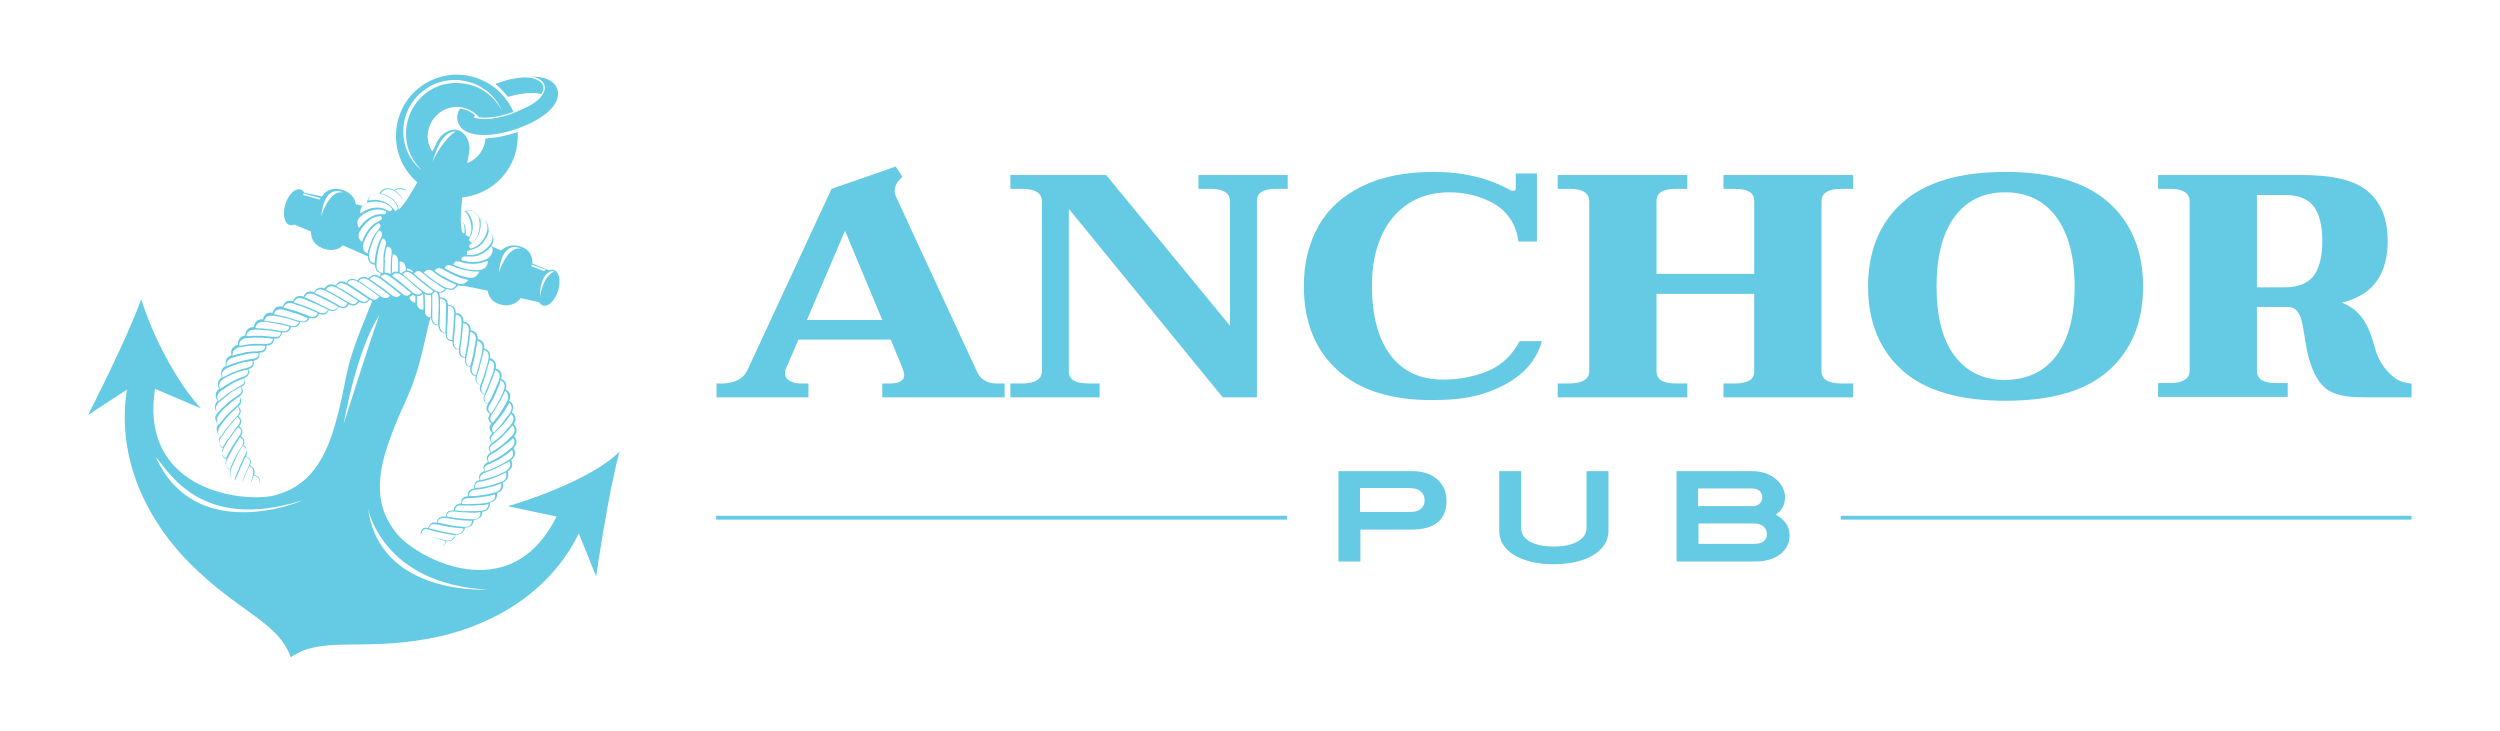 <?xml version="1.0" encoding="utf-8"?>
<!-- Generator: Adobe Illustrator 26.5.0, SVG Export Plug-In . SVG Version: 6.00 Build 0)  -->
<svg version="1.1" id="Layer_1" xmlns="http://www.w3.org/2000/svg" xmlns:xlink="http://www.w3.org/1999/xlink" x="0px" y="0px"
	 viewBox="0 0 650 190" style="enable-background:new 0 0 650 190;" xml:space="preserve">
<style type="text/css">
	.st0{fill:#65CAE3;}
</style>
<g>
	<path class="st0" d="M138.5,27c-0.8,0.5-1.6,0.9-2.5,1.3c-1,0.5-2.1,0.9-3.3,1.4c-4.7,1.6-8.2,1.4-9.3,0.9l-0.2-0.1l0.1-0.2
		c0.1-0.1,0.1-0.2,0.2-0.3c-0.7-0.7-1.6-1.2-2.6-1.5c-0.4-0.1-0.8-0.2-1.3-0.3c-0.9,1.6-0.8,2.8-0.5,3.6c0.9,2.7,4.1,3.3,6.7,3.3
		c2.4,0,5.4-0.5,8.2-1.5c3.1-1,6-2.5,8-4.1c3.4-2.8,3.3-5.1,2.9-6.3c-0.8-2.4-3.5-3.3-6.8-3.3c0.8,0.1,1.5,0.3,2.2,0.7
		C143.3,22.6,140.7,25.7,138.5,27z M132.1,25.2c4.6-1.4,7.6-1.1,8.6-0.7c0.8-1.2,1-2.5-0.6-3.5c-2.2-1.3-5-0.9-7.4-0.4
		c-0.9,0.2-1.8,0.5-2.7,0.8c-0.4,0.1-0.8,0.3-1.2,0.4C130,22.8,131.1,24,132.1,25.2z M132,131.6l12.7,2.7
		c-5.2,10.5-12.7,13.9-20,13.9c-9.5,0-18.5-5.8-21.4-9.3c-3.6-4.4-6.8-10.8-2.4-23.4c4.5-13,6.1-11.4,9.8-27.9
		c0.4-1.9,0.8-3.5,1.2-5c0.1,0,0.1,0,0.2,0c0,0.7,0.2,1.1,0.5,1.5c0.3,0.3,0.8,0.5,1.4,0.5c0,0.2,0,0.5,0.1,0.7
		c0.1,0.3,0.2,0.6,0.4,0.8c0.3,0.3,0.7,0.5,1.4,0.6c0,0.7,0.1,1.1,0.4,1.5c0.3,0.4,0.8,0.5,1.4,0.6c0,0.2,0,0.4,0,0.5l0,0l0,0
		c0,0,0,0.1,0,0.1c0,0.3,0.1,0.6,0.3,0.9c0.3,0.4,0.7,0.6,1.3,0.6c0,0.6,0,1.1,0.3,1.5c0.3,0.4,0.7,0.6,1.3,0.7c0,0.2,0,0.5,0,0.7
		c0,0.3,0.1,0.6,0.2,0.9c0.2,0.4,0.6,0.6,1.2,0.8c-0.1,0.6-0.1,1.1,0.2,1.5c0.2,0.4,0.6,0.7,1.2,0.8c-0.1,0.2-0.1,0.4-0.1,0.6
		c0,0.3,0,0.6,0.2,0.9c0.2,0.4,0.6,0.7,1.1,0.9c-0.2,0.6-0.2,1.1,0,1.5c0.2,0.4,0.5,0.7,1.1,0.9c-0.1,0.2-0.1,0.4-0.2,0.6
		c-0.1,0.3-0.1,0.6,0,0.9c0.1,0.4,0.4,0.7,1,1c-0.3,0.6-0.4,1-0.3,1.4c0.1,0.4,0.4,0.8,0.9,1.1c-0.1,0.2-0.2,0.4-0.3,0.6
		c-0.1,0.3-0.2,0.6-0.1,0.8c0.1,0.4,0.3,0.8,0.8,1.1c-0.4,0.5-0.6,0.9-0.5,1.3c0,0.4,0.3,0.8,0.7,1.2c-0.2,0.2-0.3,0.3-0.4,0.5
		c-0.2,0.3-0.3,0.5-0.3,0.8c0,0.4,0.2,0.8,0.6,1.3c-0.5,0.4-0.8,0.8-0.8,1.2c0,0.1,0,0.2,0,0.3c0,0.1,0,0.2,0.1,0.3
		c0.1,0.2,0.2,0.4,0.3,0.7c-0.6,0.4-0.8,0.8-0.9,1.1c-0.1,0.4,0,0.8,0.3,1.3c-0.3,0.1-0.5,0.3-0.7,0.5c-0.2,0.2-0.3,0.3-0.4,0.5
		c-0.2,0.4-0.1,0.8,0.1,1.4c-0.2,0.1-0.4,0.2-0.6,0.3c-0.3,0.2-0.5,0.4-0.6,0.6c-0.2,0.4-0.2,0.8,0,1.4c-0.6,0.2-1,0.4-1.2,0.8
		c-0.2,0.4-0.3,0.8-0.2,1.4c-0.2,0-0.3,0.1-0.5,0.1c0,0-0.4,0.1-0.8,0.5c-0.3,0.3-0.4,0.8-0.3,1.4c-0.6,0.1-1.1,0.2-1.4,0.5
		c-0.3,0.3-0.4,0.8-0.4,1.4c-0.2,0-0.4,0-0.6,0.1c-0.3,0.1-0.6,0.2-0.8,0.4c-0.3,0.3-0.5,0.7-0.5,1.3c-0.6,0-1.1,0.1-1.5,0.3
		c-0.3,0.3-0.5,0.7-0.6,1.3c-0.2,0-0.5,0-0.7,0c-0.3,0-0.6,0.1-0.9,0.3c-0.4,0.2-0.6,0.7-0.7,1.3c-0.7-0.1-1.1-0.1-1.5,0.2
		c-0.4,0.2-0.6,0.7-0.8,1.2c-1.8-0.5-1.8,1-2,1.4c0.9,0.3,5.7,1.8,6.3,1.9l0.3,0.1c-0.2,0.6-0.4,1-0.9,1.2c-0.1,0-0.2,0.1-0.2,0.1
		c0.1,0,1-0.2,1.3-1.3c0.7,0.1,1.2,0,1.6-0.3c0.4-0.3,0.7-0.8,0.8-1.4l0,0c0,0,0,0,0,0c0.7,0.1,1.2-0.1,1.6-0.4
		c0.4-0.3,0.7-0.8,0.8-1.4c0.7,0,1.2-0.2,1.6-0.5c0.4-0.3,0.6-0.8,0.7-1.5c0.7-0.1,1.2-0.3,1.6-0.6c0.4-0.4,0.6-0.9,0.6-1.5
		c0.7-0.1,1.2-0.4,1.5-0.8c0.2-0.2,0.3-0.4,0.4-0.7c0.1-0.3,0.1-0.6,0.1-0.9c0.7-0.2,1.2-0.5,1.5-0.9c0.3-0.4,0.4-1,0.3-1.6
		c0.7-0.2,1.2-0.6,1.4-1c0.2-0.5,0.3-1,0.1-1.7l0,0c0.7-0.3,1-0.7,1.3-1.2c0.2-0.5,0.2-1.1,0-1.7c0.6-0.4,1-0.8,1.1-1.3
		c0.1-0.3,0.1-0.5,0.1-0.8c0-0.3-0.2-0.6-0.3-0.9c0.5-0.4,0.9-0.9,1-1.5c0.1-0.5-0.1-1.1-0.4-1.6c0.5-0.5,0.8-1,0.8-1.5
		c0-0.5-0.2-1.1-0.6-1.6l-0.1,0c0,0,0.1,0,0.1,0c0.5-0.6,0.6-1.1,0.6-1.6c0-0.5-0.3-1-0.7-1.5c0.4-0.6,0.5-1.1,0.4-1.7
		c-0.1-0.5-0.3-1-0.9-1.4c0.3-0.6,0.4-1.2,0.3-1.7c-0.1-0.3-0.2-0.5-0.3-0.7c-0.2-0.2-0.4-0.4-0.7-0.6c0.3-0.6,0.3-1.2,0.2-1.7
		c-0.1-0.5-0.5-0.9-1.1-1.2c0.2-0.7,0.2-1.2,0-1.7c-0.2-0.5-0.6-0.8-1.2-1.1c0.2-0.7,0.2-1.2-0.1-1.7c-0.2-0.5-0.7-0.8-1.3-1
		c0.1-0.7,0.1-1.2-0.2-1.7c-0.1-0.2-0.3-0.4-0.5-0.6c-0.2-0.2-0.5-0.3-0.8-0.4c0.1-0.7,0-1.2-0.2-1.6c-0.3-0.4-0.7-0.7-1.3-0.9
		c0.1-0.7-0.1-1.2-0.3-1.6c-0.3-0.4-0.7-0.7-1.4-0.8c0-0.7-0.1-1.2-0.4-1.6c-0.3-0.4-0.8-0.6-1.4-0.7l-0.1,0.1l0,0
		c0,0,0.1-0.1,0.1-0.1c0-0.3,0-0.6-0.1-0.9c-0.1-0.3-0.2-0.5-0.4-0.7c-0.3-0.4-0.8-0.6-1.4-0.7c0-0.7-0.2-1.2-0.5-1.6
		c-0.3-0.4-0.8-0.6-1.5-0.6c0-0.7-0.2-1.2-0.5-1.5c-0.3-0.4-0.8-0.6-1.5-0.6c-0.1-0.7-0.2-1.2-0.6-1.5c-0.3-0.3-0.8-0.5-1.5-0.5
		c0-0.4-0.1-0.7-0.2-0.9c0-0.1,0.1-0.2,0.1-0.3c0.2,0,0.3,0,0.5,0c0.5-0.1,1-0.5,1.3-1c0.7,0.3,1.2,0.3,1.7,0.2
		c0.5-0.2,0.9-0.6,1.3-1.1c0.5,0.1,1,0.2,1.4,0.1c1.7,0.3,3.9,0.8,6.3,1.3c0.2,1.5,1.2,2.9,2.8,3.4l0.6,0.2c0.5,0.1,0.9,0.2,1.4,0.2
		c1.5,0,2.9-0.7,3.8-1.9c1.8,0.4,3.5,0.8,4.8,1.1c0.2,0.4,0.6,0.7,0.9,0.8c0.1,0,0.3,0.1,0.5,0.1c1.3,0,2.8-1.6,3.5-3.9
		c0.8-2.5,0.3-5-1.1-5.4c-0.1,0-0.3-0.1-0.4-0.1c-0.3,0-0.5,0.1-0.8,0.2c-1.2-0.5-2.7-1.1-4.4-1.8c0.2-1.9-0.9-3.7-2.8-4.3l-0.6-0.2
		c-0.5-0.1-0.9-0.2-1.4-0.2c-1.2,0-2.4,0.5-3.3,1.3c-0.8-0.3-1.6-0.7-2.3-1c0-0.1-0.1-0.2-0.2-0.2c0.2-0.4,0.4-0.7,0.4-1.1
		c0-0.2,0.1-0.4,0.1-0.5c0-0.2,0-0.4-0.1-0.5c-0.1-0.4-0.2-0.7-0.4-1c-0.2-0.3-0.5-0.5-0.8-0.8c0.1-0.8-0.1-1.6-0.5-2.2
		c-0.2-0.3-0.5-0.5-0.8-0.7c-0.3-0.2-0.7-0.3-1.1-0.3c-0.1-0.4-0.3-0.8-0.6-1.1c-0.1-0.1-0.3-0.3-0.4-0.4c-0.2-0.1-0.3-0.2-0.5-0.3
		c-0.3-0.2-0.7-0.3-1.1-0.3c-0.4,0-0.8,0.1-1.2,0.2c0,0,1.3,1,1.7,3.6c0.2,1.1,0,2.2-0.4,3c0,0,0,0,0,0.1c-0.4-0.2-0.8-0.3-1.1-0.5
		c0.4-0.7,0-2.8-0.7-3.4c0,0,0.6,0.8,0.5,2.8c-0.2,0.1-0.3,0.1-0.4,0.2c-0.8-1.1-0.7-5-0.2-9.4c6.2-0.6,11.7-4.8,13.7-11.1
		c0.6-2,0.8-4,0.7-5.9c-0.2,0.1-0.3,0.1-0.5,0.2c-2.7,0.9-5.5,1.4-7.9,1.5c0,0.6-0.1,1.1-0.3,1.7c-0.7,2.2-2.3,3.9-4.4,4.7
		c0.2-1,0.3-2,0.5-2.9c0.4-2.2-0.7-4.9-2.8-5.6c-0.3-0.1-0.7-0.2-1-0.2c-1.8,0-3.7,1.4-4.5,3.1c-0.4,0.8-0.8,1.7-1.3,2.6
		c-1.2-1.8-1.6-4.1-0.8-6.3c1-3.2,4-5.3,7.2-5.3c0.8,0,1.5,0.1,2.3,0.4c1.4,0.4,2.6,1.3,3.5,2.3c0.4,0,0.8,0.1,1.3,0.1
		c1.4,0,3.7-0.2,6.7-1.2c0.3-0.1,0.6-0.2,0.9-0.3c-1.8-4.1-5.2-7.4-9.8-8.9c-1.6-0.5-3.2-0.8-4.8-0.8c-6.8,0-13.1,4.3-15.2,11.1
		c-2,6.3,0.1,12.9,4.8,16.9c-1.7,3.1-3.5,5.9-4.8,7.1c-0.1-0.8-0.5-1.7-1.3-2.5c-0.8-0.8-2-1.4-3.3-1.7c-0.1,0,0,0-0.1,0
		c0.5-0.9,1.4-1.2,2.3-1.1c1.9,0.2,3.6,2.9,3.6,2.9c-0.1-0.2-0.2-0.5-0.4-0.7c-0.2-0.3-0.4-0.6-0.7-0.9c-0.3-0.3-0.6-0.6-0.9-0.8
		c-0.1-0.1-0.2-0.2-0.3-0.2c1.6-0.9,3.4,0.3,3.4,0.3c-0.4-0.4-0.8-0.7-1.3-0.8c-0.8-0.2-1.6-0.1-2.2,0.4c-0.4-0.2-0.8-0.4-1.1-0.4
		c-0.4,0-0.8-0.1-1.1,0c-0.4,0.1-0.7,0.2-1,0.5c-0.3,0.2-0.5,0.5-0.7,0.8c-0.8-0.1-1.5,0.2-1.6,0.2c-0.2,0.1-0.4,0.2-0.6,0.4
		c-0.6,0.4-0.9,1.1-1,1.9c-0.4,0.1-0.7,0.3-1,0.6c0,0-0.1,0.1-0.1,0.1c-0.6-0.1-1.2-0.3-1.8-0.4c-0.2-1.7-1.5-3.1-3.4-3.7
		c-0.6-0.2-1.2-0.3-1.8-0.3c-1.5,0-2.8,0.7-3.6,2c-1.8-0.4-3.4-0.8-4.6-1c-0.2-0.4-0.6-0.7-0.9-0.8c-0.1,0-0.3-0.1-0.5-0.1
		c-1.3,0-2.8,1.6-3.5,3.9c-0.8,2.5-0.3,5,1.1,5.4c0.1,0,0.3,0.1,0.4,0.1c0.3,0,0.5-0.1,0.8-0.2c1.2,0.5,2.7,1.1,4.4,1.8
		c-0.2,2.1,1.2,3.8,3.4,4.5c0.6,0.2,1.2,0.3,1.8,0.3c1.2,0,2.3-0.4,3-1.2c2.7,1.1,5.1,2.2,6.6,2.9C95.6,67,95.7,67.6,96,68
		c0.3,0.5,0.8,0.7,1.5,0.9c0,0.3,0,0.5,0.1,0.7c0.1,0.4,0.2,0.7,0.5,0.9c0.2,0.3,0.5,0.4,0.9,0.5c0,0.2-0.1,0.5-0.1,0.7
		c-0.1,0.1-0.1,0.1-0.2,0.2c-0.2-0.1-0.4-0.2-0.6-0.3c-0.3-0.1-0.7-0.2-1-0.1c-0.5,0.1-0.9,0.4-1.3,0.9c-0.6-0.4-1.1-0.5-1.6-0.4
		c-0.5,0.1-0.9,0.4-1.3,0.9c-0.2-0.1-0.4-0.2-0.6-0.3c-0.3-0.1-0.7-0.1-1-0.1c-0.5,0.1-0.9,0.4-1.2,1c-0.6-0.3-1.1-0.4-1.6-0.3
		c-0.5,0.1-0.9,0.4-1.2,1c-0.2-0.1-0.5-0.2-0.7-0.2c-0.4-0.1-0.7-0.1-1,0c-0.5,0.1-0.9,0.5-1.2,1c-0.6-0.3-1.2-0.3-1.6-0.1
		c-0.5,0.2-0.9,0.5-1.1,1.1c-0.2-0.1-0.5-0.1-0.7-0.2c-0.4-0.1-0.7,0-1,0.1c-0.5,0.2-0.8,0.6-1.1,1.2c-0.7-0.2-1.2-0.2-1.7,0
		c-0.5,0.2-0.8,0.6-1,1.2c-0.2,0-0.4-0.1-0.6-0.1l0,0l0,0c0,0-0.1,0-0.1,0c-0.4,0-0.7,0-1,0.2c-0.4,0.2-0.8,0.7-1,1.3
		c-0.7-0.1-1.2,0-1.7,0.2c-0.4,0.3-0.7,0.8-0.9,1.4c-0.3,0-0.5,0-0.7,0c-0.4,0-0.7,0.1-1,0.3c-0.4,0.3-0.7,0.8-0.8,1.4
		c-0.7,0-1.3,0.1-1.7,0.5c-0.4,0.4-0.6,0.9-0.7,1.5c-0.2,0-0.4,0.1-0.6,0.1l0,0l0,0c0,0-0.1,0-0.1,0c-0.4,0.1-0.7,0.3-0.9,0.5
		c-0.4,0.4-0.6,0.9-0.6,1.6c-0.7,0.1-1.2,0.4-1.5,0.8c-0.3,0.4-0.5,1-0.4,1.6c-0.3,0.1-0.5,0.2-0.7,0.3c-0.3,0.2-0.6,0.4-0.8,0.7
		c-0.3,0.4-0.4,1-0.2,1.7c-0.6,0.3-1.1,0.7-1.3,1.1c-0.1,0.1-0.1,0.2-0.2,0.4c0,0.1,0,0.3,0,0.4c0,0.3,0,0.6,0.1,0.9
		c-0.8,0.4-1.1,0.9-1.2,1.3c-0.2,0.5-0.1,1.1,0.1,1.7c-0.3,0.2-0.5,0.4-0.7,0.7c-0.2,0.2-0.3,0.5-0.3,0.7c-0.1,0.5,0,1.1,0.3,1.6
		c-0.2,0.2-0.3,0.4-0.5,0.5l0.1,0l-0.1,0c-0.2,0.3-0.4,0.6-0.4,1c-0.1,0.5,0.1,1.1,0.5,1.6c-0.5,0.5-0.7,1-0.7,1.6
		c0,0.5,0.2,1.1,0.7,1.5c-0.2,0.2-0.3,0.4-0.4,0.6c-0.2,0.3-0.3,0.7-0.2,1c0.1,0.5,0.3,1,0.8,1.4c-0.4,0.6-0.6,1.1-0.4,1.7
		c0.1,0.5,0.4,1,0.9,1.4c-0.1,0.2-0.2,0.5-0.3,0.7c-0.1,0.4-0.1,0.7,0,1c0.1,0.5,0.4,0.9,1,1.3c-0.3,0.6-0.3,1.2-0.2,1.7
		c0.1,0.5,0.5,0.9,1.1,1.2c-0.1,0.2-0.1,0.5-0.2,0.7l0.1,0l-0.1,0c-0.1,0.4,0,0.7,0.1,1c0.2,0.5,0.5,0.9,1.1,1.1
		c-0.2,0.7-0.2,1.2,0,1.7c0.1,0.2,0.2,0.4,0.4,0.6c-0.3-0.3-0.6-1.2-0.2-2.4c0-0.1,0.1-0.2,0.1-0.3c0.4-0.9,0.8-1.8,1.2-2.7
		c0.2-0.5,0.5-1.1,0.8-1.6c0.3-0.5,0.6-1,0.9-1.5l0.1-0.2c0.5,0.3,0.8,0.6,0.9,1c0.1,0.4,0,0.9-0.3,1.4l0,0l0.1,0l-0.1,0
		c-0.5,1-1,2-1.4,3c-0.4,1-0.9,2.1-1.3,3.2L61,125c0.1,0,1.1-2.3,1.5-3.3c0.4-1,0.9-2.1,1.4-3c0.5,0.2,0.8,0.6,1,0.9
		c0.1,0.4,0.1,0.9-0.2,1.5c-0.3,0.6-0.5,1.2-0.8,1.8c-0.3,0.6-0.8,2.2-0.9,2.4c0.1,0,0.8-1.7,1-2.3c0.2-0.6,0.5-1.1,0.7-1.6l0.1-0.2
		c0.5,0.2,0.9,0.5,1,0.9c0.1,0.4,0,1-0.1,1.6c-0.2,0.8-0.4,1.4-0.5,1.8c0.1,0,0.6-1.3,0.8-1.9c0.6,0.2,1.1,0.5,1.3,0.9
		c0.1,0.2,0.1,0.5,0.2,1c0.1-0.4,0-1-0.1-1.2c-0.3-0.5-1.3-0.9-1.3-0.9s0.2-0.8,0-1.4c-0.2-0.4-0.6-0.7-1.1-0.9
		c0.2-0.6,0.3-1.1,0.1-1.5c-0.2-0.4-0.5-0.7-1.1-1c0.2-0.6,0.3-1.1,0.2-1.5c-0.1-0.4-0.5-0.8-1-1.1c0.3-0.6,0.4-1,0.3-1.5
		c-0.1-0.4-0.4-0.8-0.9-1.1c0.4-0.6,0.5-1,0.4-1.4c-0.1-0.4-0.4-0.8-0.8-1.2c0.4-0.5,0.6-1,0.5-1.4c0-0.2-0.1-0.4-0.2-0.6
		c-0.1-0.2-0.3-0.4-0.5-0.6c0.4-0.5,0.6-0.9,0.6-1.3c0-0.4-0.2-0.8-0.6-1.3c0.5-0.4,0.7-0.8,0.7-1.2c0.1-0.4-0.1-0.8-0.5-1.3l-0.1,0
		l0,0c0,0,0.1,0,0.1,0c0.5-0.4,0.8-0.7,0.9-1.1c0.1-0.4,0-0.9-0.4-1.4c0.6-0.3,0.9-0.6,1-1c0.1-0.2,0.1-0.4,0-0.6
		c0-0.2-0.1-0.5-0.2-0.7c0.6-0.3,0.9-0.5,1.1-0.9c0.2-0.4,0.2-0.8,0-1.4c0.6-0.2,1-0.5,1.2-0.8c0.2-0.3,0.3-0.8,0.1-1.4
		c0.6-0.1,1-0.3,1.3-0.7c0.3-0.3,0.3-0.8,0.3-1.4c0.6,0,1.1-0.2,1.4-0.5c0.3-0.3,0.4-0.8,0.4-1.4c0.6,0,1.1-0.1,1.4-0.4
		c0.2-0.1,0.3-0.3,0.4-0.6c0.1-0.2,0.2-0.5,0.2-0.8c0.6,0.1,1.1,0,1.4-0.3c0.3-0.3,0.6-0.7,0.7-1.3c0.6,0.1,1.1,0,1.5-0.2
		c0.4-0.3,0.6-0.6,0.8-1.2c0.6,0.1,1.1,0.1,1.5-0.1c0.4-0.2,0.7-0.6,0.9-1.2c0.6,0.2,1.1,0.2,1.5,0c0.2-0.1,0.4-0.2,0.5-0.4
		c0.2-0.2,0.3-0.4,0.4-0.7c0.6,0.2,1.1,0.2,1.5,0.1c0.4-0.2,0.7-0.6,1-1.1c0.6,0.2,1.1,0.3,1.5,0.1c0.4-0.2,0.8-0.5,1-1.1
		c0.6,0.3,1.1,0.3,1.5,0.2c0.4-0.1,0.8-0.5,1.1-1c0.3,0.1,0.6,0.2,0.8,0.3c0.3,0,0.5,0,0.7,0c0.4-0.1,0.8-0.4,1.1-1
		c0.6,0.3,1.1,0.4,1.5,0.3c0.4-0.1,0.8-0.4,1.2-0.9l0,0c0.6,0.3,1.1,0.4,1.5,0.3c0.5-0.1,0.8-0.4,1.2-0.9c0.2,0.1,0.5,0.2,0.7,0.3
		c-0.5,1.3-1.1,2.8-1.8,4.5c-6.4,15.6-4.2,15.2-8.1,28.4c-3.7,12.8-10,16.2-15.5,17.7c-1.2,0.3-2.9,0.5-4.9,0.5
		c-10.7,0-29.7-5.7-26.2-28.2l12,5.1c-3.7-3.7-11.2-14.7-15.6-28.4c-3.5,10-13.8,30.1-13.8,30.1l10.1-6.6
		c-3,19.2,6.5,35.3,16.3,45.1c12.7,12.8,23,15.2,26.3,24.5c8-5.6,17.9-1.6,35.6-4.8c13.6-2.4,30.7-10,39.3-27.4l4.5,11.2
		c0,0,3.2-22.3,6.1-32.5C153.4,125.2,133.5,131.3,132,131.6z M117.5,140.3c-0.4,0.3-0.9,0.3-1.5,0.2c-1.4-0.3-2.6-0.6-3.3-0.8
		l-0.1,0c-1.2-0.3-2.7-0.8-3.1-0.9c0.2-0.6,0.4-1.1,0.9-1.2c0.4-0.1,0.7,0,1.4,0.2c1.1,0.3,2.2,0.6,3.3,0.8c1.1,0.2,2.2,0.4,3.3,0.6
		C118,139.7,117.8,140.1,117.5,140.3z M119.9,138.5c-0.4,0.3-0.9,0.4-1.5,0.3l-0.2,0c-1.2-0.2-2.3-0.4-3.2-0.6
		c-1.1-0.3-2.2-0.5-3.3-0.8l-0.2,0c0.3-1,0.9-1.3,2.1-1c0,0,0.1,0,0.1,0c0.1,0,0.1,0,0.2,0c0.9,0.2,1.9,0.4,2.9,0.6l0.2,0
		c0.5,0.1,1,0.2,1.5,0.2c0.6,0.1,1.2,0.1,1.8,0.2l0.2,0C120.5,137.9,120.2,138.3,119.9,138.5z M120.9,137c0,0-0.1,0-0.1,0
		c-0.7-0.1-1.4-0.1-2.1-0.2l-0.2,0c-0.6-0.1-1.2-0.2-1.8-0.3l-0.3-0.1l0,0l-0.5-0.1c-0.7-0.1-1.3-0.3-1.9-0.4c-0.1,0-0.1,0-0.2,0
		c0.2-0.8,0.6-1.2,1.4-1.2l0.1,0c0.2,0,0.3,0,0.5,0l0.1,0c0.1,0,0.1,0,0.2,0l0,0c1.2,0.2,2.3,0.4,3.3,0.5c1.1,0.1,2.2,0.2,3.3,0.2
		C122.7,136.5,122,137,120.9,137z M123.1,135l-0.2,0c-1.1,0-2.2-0.1-3.3-0.2c-1.2-0.1-2.4-0.3-3.3-0.5l-0.2,0c0.2-1,0.7-1.4,1.9-1.3
		l0.1,0c0.1,0,0.1,0,0.2,0c0.7,0.1,1.3,0.1,2,0.2c0.3,0,1.3,0,2.2,0.1c0.8,0,1.6,0,2.3-0.1l0.1,0C125,134.4,124.3,135,123.1,135z
		 M126.9,131.6c-0.1,0.2-0.2,0.4-0.3,0.6c-0.3,0.3-0.8,0.6-1.4,0.6c-0.6,0.1-1.2,0.1-1.7,0.1l-0.3,0c-0.7,0-1.4,0-2,0l0,0l-0.7,0
		c-0.7,0-1.3-0.1-2-0.2c-0.1,0-0.1,0-0.2,0c0.1-0.8,0.4-1.2,1.2-1.3l0.2,0l0,0c0.1,0,0.3,0,0.4,0l0.1,0c0.1,0,0.1,0,0.2,0l0,0
		c1.1,0,2.2,0.1,3.3,0c0.6,0,1.1-0.1,1.7-0.1l0.2,0c0.2,0,0.5,0,0.7-0.1l0.7-0.1C127,131.2,127,131.4,126.9,131.6z M128.5,129.8
		c-0.3,0.4-0.8,0.6-1.4,0.8l-0.3,0.1l0,0c-1.1,0.2-2.1,0.3-3.2,0.3c-1.1,0.1-2.3,0.1-3.3,0l-0.2,0c0-1,0.5-1.4,1.7-1.5l0.1,0
		c0.1,0,0.1,0,0.2,0c0.5,0,1,0,1.5-0.1c0.4,0,0.7-0.1,1.1-0.1l0.6-0.1l0,0c0.5-0.1,1-0.1,1.5-0.2c0.3,0,0.6-0.1,0.9-0.2l1-0.3
		C128.8,129,128.7,129.4,128.5,129.8z M128.8,128c-0.7,0.2-1.4,0.4-2,0.5c-0.7,0.1-1.4,0.2-2,0.3l-0.7,0.1c-0.5,0.1-1.1,0.1-1.7,0.1
		l-0.3,0c-0.1,0-0.1,0-0.2,0c0-0.8,0.3-1.2,1-1.5l0.2-0.1c0.1,0,0.3-0.1,0.4-0.1l0.1,0c0.1,0,0.1,0,0.2,0c1.2-0.1,2.3-0.3,3.3-0.6
		c1.1-0.2,2.2-0.6,3.2-1C130.5,126.9,130,127.6,128.8,128z M131.5,124.3c-0.2,0.5-0.6,0.8-1.2,1l-0.3,0.1c-2.1,0.8-4.2,1.3-6.3,1.5
		l-0.2,0c-0.1-1,0.3-1.5,1.4-1.7l0.1,0c0.1,0,0.1,0,0.2,0c1-0.2,1.9-0.5,2.8-0.8l0.3-0.1l0,0c0.5-0.2,1-0.4,1.4-0.6
		c0.6-0.2,1.1-0.5,1.7-0.8l0.1-0.1C131.7,123.4,131.7,123.9,131.5,124.3z M132.7,120.6c0,0.2,0,0.5-0.1,0.7
		c-0.2,0.4-0.5,0.8-1.1,1.2c-0.6,0.3-1.3,0.6-1.9,0.9l0,0c-0.6,0.3-1.2,0.5-1.9,0.7l-0.3,0.1l0,0l-0.4,0.1c-0.6,0.2-1.2,0.4-1.9,0.5
		c-0.1,0-0.1,0-0.2,0c-0.1-0.4-0.1-0.7,0-0.9c0.1-0.3,0.3-0.5,0.6-0.7l0.1-0.1c0.1-0.1,0.3-0.1,0.5-0.2l0.1,0c0.1,0,0.1,0,0.2-0.1
		c0.5-0.2,1-0.4,1.5-0.6c0.5-0.2,1-0.4,1.6-0.7c0.5-0.3,1-0.5,1.5-0.8l0.8-0.4l0,0c0.2-0.1,0.4-0.3,0.6-0.4
		C132.6,120.2,132.7,120.4,132.7,120.6z M133.4,118.2c-0.1,0.5-0.4,0.9-1,1.3l-0.2,0.1c-1.8,1.2-3.8,2.2-5.9,2.9l-0.2,0.1
		c-0.2-0.5-0.2-0.8-0.1-1.1c0.1-0.2,0.2-0.3,0.4-0.4c0.2-0.2,0.4-0.3,0.7-0.4l0.1,0c0.1,0,0.1,0,0.2-0.1c0.8-0.4,1.7-0.8,2.6-1.3
		l0.1-0.1c0.5-0.3,0.9-0.6,1.4-0.9l0.4-0.3l1.2-1C133.4,117.3,133.5,117.8,133.4,118.2z M133,116.4c-0.6,0.5-1.1,0.9-1.6,1.3
		c-0.6,0.4-1.1,0.8-1.7,1.1l-0.6,0.4c-0.6,0.3-1.2,0.6-1.8,0.9c-0.1,0-0.1,0-0.2,0.1c-0.2-0.4-0.2-0.7-0.2-1.1
		c0.1-0.5,0.7-0.9,0.9-1l0.1-0.1c0.1,0,0.1-0.1,0.2-0.1c1-0.5,1.9-1.2,2.7-1.9l0.7-0.5c0.2-0.1,0.3-0.3,0.5-0.4l0.2-0.1
		c0.4-0.4,0.8-0.7,1.2-1.1C134,114.6,133.9,115.6,133,116.4z M133.8,111.8c0,0.5-0.2,1-0.6,1.4l-0.2,0.2c-1.6,1.7-3.3,3-5.1,4.1
		l-0.2,0.1c-0.5-0.9-0.4-1.4,0.5-2.1l0.1-0.1c0,0,0.1-0.1,0.2-0.1c0.8-0.6,1.5-1.2,2.2-1.9l0.2-0.2l0,0c0.4-0.4,0.7-0.7,1.1-1.1
		c0.4-0.5,0.8-0.9,1.2-1.4l0.1-0.1C133.6,111,133.8,111.4,133.8,111.8z M133,110.2c-0.4,0.6-0.9,1.1-1.4,1.6l0,0.1
		c-0.4,0.5-0.9,1-1.4,1.4l-0.2,0.2h0l-0.3,0.3c-0.4,0.4-1,0.8-1.5,1.2c-0.1,0-0.1,0.1-0.2,0.1c-0.3-0.3-0.4-0.6-0.4-0.8
		c0-0.3,0.1-0.6,0.3-0.9l0.1-0.1c0.1-0.1,0.2-0.3,0.3-0.4l0.1-0.1c0,0,0.1-0.1,0.1-0.1c0.4-0.4,0.8-0.8,1.2-1.2l0.9-0.9l0.3-0.3l0,0
		c0.6-0.7,1.3-1.7,2-2.7C133.7,108.3,133.7,109.2,133,110.2z M132.7,105c0.1,0.2,0.2,0.4,0.3,0.6c0.1,0.5,0,1-0.3,1.5l-0.1,0.2l0,0
		c-0.2,0.4-0.5,0.8-0.8,1.1l-0.1,0.1c-0.3,0.5-0.7,0.9-1,1.4c-0.3,0.4-0.7,0.9-1.1,1.3c-0.4,0.4-0.8,0.8-1.1,1.2l-0.1,0.1
		c-0.4-0.3-0.5-0.7-0.5-1c0-0.3,0.2-0.7,0.6-1.2l0.1-0.1c0,0,0.1-0.1,0.1-0.1c0.3-0.4,0.6-0.7,0.9-1.1c0.3-0.4,0.6-0.8,0.9-1.2
		l0.1-0.1c0.3-0.4,0.6-0.9,0.9-1.4l0.1-0.2c0.3-0.4,0.6-0.9,0.8-1.4l0.1-0.1C132.4,104.7,132.5,104.9,132.7,105z M131.8,102.1
		c0.1,0.2,0.2,0.3,0.3,0.6c0.1,0.4,0,1-0.2,1.5l-0.5,0.9l-0.5,0.9c-0.4,0.6-0.7,1.2-1.1,1.7l-0.1,0.2c-0.1,0.1-0.2,0.3-0.3,0.4
		c-0.4,0.5-0.8,1-1.2,1.5c0,0-0.1,0.1-0.1,0.1c-0.3-0.2-0.5-0.5-0.6-0.7c-0.1-0.2,0-0.5,0.1-0.9l0-0.1c0.1-0.2,0.2-0.3,0.3-0.5
		l0.1-0.1c0,0,0.1-0.1,0.1-0.2c0.3-0.4,0.6-0.9,0.9-1.4c0.2-0.4,0.5-0.8,0.7-1.2l0.2-0.3l0,0c0.5-1,1.1-2,1.5-3
		C131.5,101.8,131.6,101.9,131.8,102.1z M130.1,99l0.1-0.1c1,0.5,1.2,1.3,0.8,2.5l-0.1,0.3c-0.4,1.1-1,2.1-1.4,2.9
		c-0.3,0.5-0.6,1-0.8,1.4c-0.3,0.5-0.6,0.9-0.9,1.4l-0.1,0.1c-0.4-0.3-0.6-0.6-0.7-0.9c-0.1-0.4,0-0.8,0.3-1.3l0.1-0.1
		c0-0.1,0.1-0.1,0.1-0.2c0.2-0.4,0.5-0.8,0.7-1.3c0.2-0.3,0.3-0.7,0.5-1l0.2-0.5l0,0c0.2-0.5,0.4-0.9,0.6-1.4l0.4-0.9L130.1,99z
		 M128.8,96.2c1,0.4,1.3,1.2,1,2.4c-0.5,1.4-1.1,2.7-1.6,3.8l-0.3,0.7c-0.2,0.5-0.5,0.9-0.8,1.4l-0.2,0.3c0,0.1-0.1,0.1-0.1,0.2
		c-0.3-0.2-0.6-0.4-0.7-0.6c-0.1-0.3-0.2-0.6-0.1-1l0-0.2c0-0.2,0.1-0.3,0.2-0.4l0-0.1c0-0.1,0.1-0.1,0.1-0.2c0.2-0.5,0.5-1,0.7-1.5
		l0,0c0.2-0.5,0.4-1,0.6-1.6C128.1,98.3,128.5,97.2,128.8,96.2z M127.3,93.7l0-0.1c0.2,0.1,0.4,0.2,0.6,0.3c0.2,0.1,0.3,0.3,0.4,0.5
		c0.2,0.4,0.2,0.9,0.1,1.5l-0.1,0.3l0,0l0,0.2c-0.1,0.4-0.2,0.8-0.4,1.2c-0.2,0.5-0.4,1.1-0.6,1.6c-0.2,0.5-0.4,1.1-0.6,1.6
		c-0.2,0.4-0.4,0.8-0.5,1.2l-0.2,0.5c-0.4-0.2-0.7-0.5-0.8-0.8c-0.1-0.3-0.1-0.8,0.1-1.4l0-0.1c0-0.1,0-0.1,0.1-0.2
		c0.2-0.4,0.4-0.9,0.5-1.4c0.1-0.4,0.3-0.8,0.4-1.2l0.1-0.5l0,0c0.1-0.5,0.3-1,0.4-1.5l0-0.1C127,94.8,127.2,94.2,127.3,93.7z
		 M125.8,91c1,0.3,1.4,1,1.2,2.3l-0.2,1l-0.3,1c-0.2,0.7-0.4,1.3-0.6,2l-0.2,0.7c-0.2,0.5-0.4,1.1-0.6,1.6l-0.1,0.3
		c0,0.1,0,0.1-0.1,0.2c-0.4-0.1-0.6-0.3-0.8-0.6l0,0c-0.2-0.3-0.3-0.6-0.2-1l0-0.2c0-0.2,0.1-0.3,0.1-0.5l0-0.1c0-0.1,0-0.1,0.1-0.2
		c0.2-0.5,0.3-1.1,0.5-1.6c0.1-0.4,0.2-0.9,0.3-1.3l0.1-0.3C125.3,93.2,125.6,92.1,125.8,91z M124.1,88.8l0-0.2c1,0.3,1.5,1,1.3,2.2
		l0,0.2c-0.2,1.1-0.4,2.1-0.7,3.2c-0.1,0.6-0.3,1.1-0.4,1.6c-0.2,0.5-0.3,1.1-0.5,1.6l-0.1,0.2c-0.5-0.2-0.8-0.4-0.9-0.7
		c-0.2-0.4-0.2-0.8-0.1-1.4l0-0.1c0-0.1,0-0.1,0.1-0.2l0.1-0.3c0.2-0.8,0.4-1.7,0.6-2.5l0-0.2C123.7,91,123.9,89.9,124.1,88.8z
		 M122.3,86.3c1,0.2,1.5,0.9,1.4,2.1c-0.2,1.1-0.4,2.2-0.6,3.3c0,0.2-0.2,1.3-0.3,1.5c-0.2,0.7-0.3,1.3-0.5,1.9c0,0.1,0,0.1,0,0.2
		c-0.8-0.2-1.1-0.6-1.1-1.4l0-0.1c0-0.2,0-0.3,0-0.5c0,0,0.5-2.5,0.7-3.6C122,88.5,122.2,87.4,122.3,86.3z M120.1,87.5
		c0.1-1.1,0.2-2.1,0.3-3.1l0-0.4c1.1,0.2,1.6,0.8,1.5,2l0,0.2c-0.1,1.1-0.3,2.2-0.4,3.2c-0.2,1.1-0.4,2.2-0.6,3.3l0,0.2
		c-1-0.2-1.3-0.8-1.2-2l0-0.1c0-0.1,0-0.1,0-0.2c0.1-1,0.3-1.9,0.4-2.9L120.1,87.5z M118.4,83.4c0-0.4,0-0.9,0.1-1.3l0-0.3
		c1.1,0.1,1.6,0.8,1.5,2l0,0.5c-0.1,1.2-0.2,2.4-0.3,3.6l0,0.3l0,0l-0.1,0.4c-0.1,0.7-0.2,1.3-0.3,2c0,0.1,0,0.1,0,0.2
		c-0.8-0.1-1.2-0.6-1.3-1.3l0-0.2l0,0c0-0.2,0-0.3,0-0.5l0-0.1c0-0.1,0-0.1,0-0.2c0.1-1.1,0.2-2.2,0.3-3.3L118.4,83.4z M116.2,86.6
		l0-0.1c0-0.1,0-0.1,0-0.2l0-0.3c0-0.4,0.1-0.8,0.1-1.2l0.1-1.5l0-0.3l0,0c0-1.1,0.1-2.2,0.1-3.3l0-0.2c1.1,0.1,1.6,0.7,1.6,2
		l-0.1,1.7l-0.1,1.7c-0.1,1.1-0.2,2.3-0.3,3.3c0,0.1,0,0.1,0,0.2C116.5,88.4,116.1,87.8,116.2,86.6z M114.3,84.5c0-0.1,0-0.1,0-0.2
		l0-0.4c0-1,0.1-2,0.1-3c0-1.1,0-2.2,0-3.3c1.1,0.1,1.6,0.7,1.6,1.9c0,1.2-0.1,2.6-0.1,4.1l0,0.7c0,0.6-0.1,1.3-0.1,2
		c0,0.1,0,0.1,0,0.2c-0.4,0-0.7-0.2-0.9-0.4c-0.2-0.2-0.4-0.5-0.5-0.9l0-0.1C114.3,84.9,114.3,84.7,114.3,84.5L114.3,84.5z
		 M144.1,70.6c-3,1.2-3.7,6.6-3.7,6.6C140.3,70.8,143.7,70.1,144.1,70.6z M138.3,68.8l3.6,1.3l-0.4,0.4l-3.4-1.3L138.3,68.8z
		 M135.6,64.7c-3.7-1-5.9,6.2-5.9,6.2C130.6,61.7,135.6,64.7,135.6,64.7z M83.2,51.9l-4.4-1.2l0.1-0.4l4.4,1.2L83.2,51.9z
		 M83.5,56.3c0.9-9.1,5.9-6.2,5.9-6.2C85.6,49,83.5,56.3,83.5,56.3z M40.5,118.8c3.4,3.7,11.6,19.6,38.1,11.3
		C78.3,130.4,50.8,141.8,40.5,118.8z M104.5,76.3l-0.2-0.2l0,0c-1.8-1.4-3.5-2.8-5.2-4L98.9,72c0.7-0.8,1.5-0.9,2.5-0.1l0.1,0.1
		c0.1,0,0.1,0.1,0.2,0.1c0.8,0.6,1.6,1.2,2.3,1.8l0.2,0.1c0.9,0.7,1.7,1.4,2.6,2.1l0.1,0.1C106.2,77.1,105.4,77.1,104.5,76.3z
		 M100,67.4c0.1-1.2,0.3-2.3,0.6-3.2l0-0.1c0.5,0.1,0.8,0.2,1,0.5c0.2,0.3,0.3,0.7,0.2,1.3l0,0.3l0,0c-0.2,1.5-0.3,3.2-0.2,5.1
		c0,0,0,0,0,0c0,0,0,0,0,0c-0.5-0.3-0.9-0.4-1.3-0.4c-0.1,0-0.2,0-0.2,0c0,0-0.1,0-0.1,0c0,0,0,0,0,0l0-0.1c0-0.1,0-0.1,0-0.2
		c0-1,0.1-2.1,0.1-3L100,67.4L100,67.4z M106.5,77.5l0-0.1c0-0.1,0-0.1,0-0.2c0.3-0.1,0.6-0.3,0.8-0.6c0.2,0.2,0.5,0.3,0.7,0.4
		l0,1.5c0,0.1,0,0.1,0,0.2C107.2,78.6,106.7,78.2,106.5,77.5z M110,80.5c-1,0-1.5-0.6-1.6-1.8l0-0.1c0-0.1,0-0.1,0-0.2
		c0-0.5,0-0.9,0-1.4c0.1,0,0.2,0,0.3,0c0.4,0,0.9-0.3,1.3-0.6c0.1,1.4,0.1,2.7,0.1,3.9L110,80.5z M112,82.3c0,0.1,0,0.1,0,0.2
		c-0.8,0-1.3-0.4-1.5-1.2l0-0.2l0,0c0-0.2,0-0.3,0-0.5l0-0.1c0-0.1,0-0.1,0-0.2c0-1.2,0-2.4-0.1-3.9c0.5,0.3,0.9,0.4,1.4,0.3
		c0.1,0,0.2,0,0.3-0.1l0,0.9c0,0.5,0,1.1,0,1.6l0,0.6L112,82.3z M114,80.9c0,0.9,0,1.9-0.1,2.8l0,0.7c-0.5,0-0.9-0.2-1.1-0.5
		c-0.3-0.3-0.4-0.8-0.4-1.4l0-0.1c0-0.1,0-0.1,0-0.2c0-1,0-2,0-2.9l0-0.3l0,0l0-1.5l0-1.1c0.3-0.1,0.5-0.3,0.7-0.6
		c0.1,0.1,0.3,0.1,0.4,0.2c0,0,0,0,0,0c0.3,0.3,0.5,0.8,0.5,1.4l0,0.2C114.1,78.7,114.1,79.8,114,80.9z M120.7,73.7
		c-0.5,0.2-1,0.2-1.6,0c-0.7-0.3-1.3-0.5-1.9-0.8c-0.5-0.3-1.2-0.6-1.8-1l-0.1,0l-0.6-0.3c-0.6-0.4-1.1-0.7-1.6-1.1
		c0,0-0.1-0.1-0.1-0.1c0.5-0.7,1-0.8,1.7-0.6l0.2,0.1c0.1,0.1,0.3,0.1,0.4,0.2l0.1,0.1c0.1,0,0.1,0.1,0.2,0.1
		c2.2,1.3,4.2,2.1,6.2,2.5C121.4,73.2,121.1,73.5,120.7,73.7z M123.6,71.9c-0.3,0.2-0.5,0.3-0.7,0.3c-0.3,0.1-0.6,0.1-0.9,0l-0.2,0
		c-2-0.4-4-1.2-6.1-2.4l-0.1-0.1c0.5-0.9,1-1,2.1-0.5l0.1,0c0.1,0,0.1,0,0.2,0.1c0.4,0.2,0.8,0.4,1.3,0.5l0.1,0
		c0.4,0.1,0.8,0.3,1.3,0.4l0.2,0c0.5,0.1,1.1,0.2,1.6,0.3c0.3,0,0.7,0.1,1,0.1c0.3,0,0.7,0,1,0l0.2,0
		C124.3,71.2,124,71.7,123.6,71.9z M124.9,57l0-0.2c0.6,0.1,1.1,0.4,1.4,0.9c0.4,0.5,0.5,1.2,0.4,2l0,0.2c-0.3,1.2-0.8,2.2-1.6,3.1
		c-0.7,0.8-1.6,1.3-2.6,1.6l-0.2,0c-0.3-0.3-0.4-0.5-0.3-0.7c0-0.1,0.1-0.2,0.2-0.3c0.1-0.1,0.2-0.2,0.3-0.3c0.1,0,0.1-0.1,0.2-0.1
		l0.2-0.2c0.7-0.6,1.2-1.3,1.6-2.2l0.1-0.3l0,0C125,59.5,125.1,58.3,124.9,57z M122.1,62l0.1-0.3l0,0c0-0.1,0.1-0.1,0.1-0.2l0.1-0.2
		c0.5-0.9,0.6-2,0.5-3.1c-0.1-0.9-0.5-2.1-1.6-3.3c0.3-0.1,0.6-0.1,0.9-0.1c0.4,0,0.7,0.1,1,0.3c0.2,0.1,0.3,0.2,0.4,0.3
		c0.1,0.1,0.2,0.2,0.4,0.4c0.2,0.2,0.4,0.6,0.5,1c0.4,1.4,0.2,3-0.3,4.3l0,0.1c-0.1,0.2-0.2,0.4-0.3,0.5c-0.3,0.5-0.7,1-1.1,1.3
		c0,0-0.1,0.1-0.1,0.1C121.9,62.6,121.8,62.5,122.1,62z M121.4,65.5c0-0.2,0.2-0.2,0.5-0.4l0.1,0c0.1,0,0.2-0.1,0.3-0.1l0.4-0.1l0,0
		c1-0.3,2-0.8,2.7-1.6c0.8-0.9,1.4-1.9,1.7-3.2c0.5,0.3,0.8,0.8,0.9,1.4c0.1,0.7,0,1.4-0.5,2c-0.9,1.2-2.1,2.1-3.4,2.5l-0.3,0.1h0
		c-0.1,0-0.3,0.1-0.4,0.1c-0.3,0.1-0.6,0.1-0.9,0.1c-0.3,0-0.6,0-0.9,0c-0.1,0-0.1,0-0.2,0C121.4,65.9,121.4,65.7,121.4,65.5z
		 M121.4,66.7l0.3,0c0.4,0,0.9,0,1.4,0c0.5-0.1,0.9-0.2,1.4-0.3l0.1-0.1c1.2-0.4,2.2-1.2,3.1-2.2c0,0,0.1-0.1,0.1-0.1
		c0.3,0.5,0.4,1.1,0.2,1.6c-0.2,0.6-0.6,1.2-1.2,1.6l-0.2,0.1c-1,0.5-2.1,0.8-3.3,0.8l0,0c-1,0.1-2-0.1-3.1-0.4c-0.1,0-0.1,0-0.2,0
		C120,66.8,120.3,66.6,121.4,66.7z M119.1,68l0.2,0c0.1,0,0.3,0,0.4,0.1l0.1,0c0.1,0,0.1,0,0.2,0.1c0.5,0.1,1,0.3,1.6,0.3
		c0.5,0.1,1.1,0.1,1.7,0.1c1.1,0,2.1-0.3,3.2-0.7c0.1,0,0.2,0,0.3-0.1c0.1,1.3-0.7,2.2-2,2.4c-1.4,0.1-2.8,0-4.2-0.4l-0.3-0.1v0
		c-0.1,0-0.3-0.1-0.4-0.1l0,0c-0.7-0.2-1.3-0.5-1.8-0.7c-0.1,0-0.1-0.1-0.2-0.1C118.1,68.1,118.4,67.9,119.1,68z M115,36.2
		c1.8-2.4,3.5-2,3.5-2c-3.3,1.9-6.1,7.9-6.1,7.9C113.2,39.6,114.1,37.4,115,36.2z M112.6,70.6L112.6,70.6c0.1,0.1,0.2,0.1,0.2,0.2
		c0.8,0.6,1.5,1.1,2.4,1.6l0.2,0.1l0,0c1.1,0.6,2.1,1.1,3.1,1.5l0.1,0.1c-0.3,0.5-0.6,0.8-1,0.9c-0.5,0.1-1,0-1.6-0.2l-0.3-0.1l0,0
		c-1.8-1-3.5-2.2-5.4-3.7l-0.1-0.1C111,70,111.6,69.9,112.6,70.6z M110.2,23.5c6.8-5.2,17-2.6,20.3,5.3c-1.8-3.5-5.1-6.1-8.9-6.9
		c-13.3-2.8-21.5,13.2-11.8,22.5C103,39.2,103.3,28.6,110.2,23.5z M108.5,70.5c0.3-0.1,0.6,0,1,0.2l0.1,0.1c0.1,0.1,0.3,0.2,0.4,0.3
		c0,0,0.1,0.1,0.1,0.1c0,0,0.1,0.1,0.1,0.1c0.8,0.7,1.7,1.4,2.7,2c0.4,0.3,0.9,0.6,1.4,1c0.5,0.3,0.9,0.6,1.4,0.8
		c-0.3,0.4-0.7,0.7-1.1,0.8c-0.4,0.1-1-0.1-1.5-0.4c-0.5-0.3-0.9-0.6-1.4-1l-1.1-0.9l-0.9-0.7l-0.5-0.4c-0.2-0.1-0.3-0.3-0.5-0.4
		c-0.3-0.3-0.7-0.6-1-0.9c0,0-0.1-0.1-0.1-0.1C107.9,70.8,108.2,70.6,108.5,70.5z M107,70.2c0.1,0.1,0.3,0.3,0.3,0.5
		c0,0-0.1,0.1-0.1,0.1c-0.5-0.3-0.9-0.5-1.4-0.5l0-0.2c0-0.1,0-0.2,0-0.3C106.4,69.9,106.7,70,107,70.2z M107.2,71.3l1.9,1.6
		c0,0,1.7,1.4,2.1,1.7c0.4,0.3,0.9,0.6,1.4,1l0.1,0.1c-0.3,0.4-0.7,0.6-1.1,0.6c-0.4,0.1-0.9-0.1-1.5-0.5c0,0-0.9-0.7-1.4-1.1
		l-1.3-1.1c-0.9-0.7-1.7-1.5-2.6-2.2l-0.1-0.1C105.4,70.5,106.2,70.5,107.2,71.3z M103.9,68.2l0-0.2c0.5,0,0.9,0.1,1.1,0.4
		c0.3,0.3,0.4,0.7,0.5,1.3l0,0.3c0,0.1,0,0.1,0,0.2l0,0.2c-0.4,0.1-0.8,0.3-1.1,0.7c-0.1-0.1-0.3-0.2-0.5-0.2
		C103.9,70,103.9,69.1,103.9,68.2z M103.8,71.2l0.1,0c0.2,0.1,0.3,0.2,0.5,0.3l0.1,0.1c0.1,0,0.1,0.1,0.2,0.1
		c0.9,0.7,1.8,1.4,2.6,2.2l1.3,1.1c0.4,0.3,0.8,0.7,1.2,1c-0.4,0.4-0.8,0.6-1.1,0.6c-0.4,0-0.8-0.2-1.3-0.5c-1-0.9-2.1-1.8-3.1-2.6
		l-0.2-0.2v0c-0.1-0.1-0.2-0.1-0.3-0.2l-1.7-1.3c0,0-0.1-0.1-0.1-0.1C102.4,71,103,70.9,103.8,71.2z M103.5,69.5l0,1.2
		c-0.2-0.1-0.5-0.1-0.7-0.1c-0.3,0-0.6,0.2-0.9,0.4c0-1.8,0-3.4,0.2-4.9c0.5,0,0.8,0.2,1,0.5l0,0c0.2,0.3,0.4,0.7,0.4,1.3
		C103.5,68.5,103.5,69,103.5,69.5z M96.3,51c0.2-0.2,0.4-0.4,0.7-0.5c0.5-0.2,1-0.3,1.6-0.2c0.1,0,0.2,0,0.3,0.1
		c1.2,0.3,2.4,0.8,3.2,1.6c0.8,0.7,1.3,1.6,1.3,2.4c-0.2,0.1-0.3,0.3-0.4,0.4c-0.1,0.1-0.1,0.1-0.2,0.1c0,0-0.1,0-0.1-0.1
		c0,0-0.1-0.1-0.1-0.1c0,0-0.1-0.1-0.1-0.2c-0.1-0.1-0.2-0.2-0.3-0.3c-0.7-0.9-1.8-1.7-3.2-2l-0.3-0.1l0,0c-0.2,0-0.4-0.1-0.5-0.1
		c-0.8-0.1-1.6,0-2.3,0.1c-0.1,0-0.1,0-0.2,0C95.8,51.8,96,51.4,96.3,51z M93.9,54c0.3-0.6,0.9-1.1,1.6-1.3l0.1,0
		c0.1,0,0.2,0,0.3-0.1c0.5-0.1,1-0.2,1.6-0.2c0.4,0,0.7,0,1.1,0.1c1.4,0.2,2.4,0.7,3.3,1.7l0.1,0.1c-0.2,0.4-0.3,0.5-0.4,0.6
		c-0.2,0.1-0.5,0-1-0.3l-0.4-0.2l0,0c-0.8-0.4-1.8-0.5-2.8-0.4c-1.2,0.1-2.4,0.6-3.5,1.4l-0.2,0.1C93.6,55.1,93.7,54.5,93.9,54z
		 M93,57.4L93,57.4c0.1-0.2,0.2-0.4,0.3-0.6l0.1-0.1l0,0c0.1-0.2,0.3-0.4,0.5-0.5l0.1-0.1c0.1-0.1,0.1-0.1,0.2-0.2
		c1-0.8,2.2-1.2,3.3-1.4c1-0.1,2,0,2.9,0.4c0,0.4-0.1,0.6-0.2,0.7c-0.1,0.1-0.4,0.2-1,0.1c-1.2-0.1-2.5,0.4-3.6,1.2l-0.2,0.2l0,0
		c-0.1,0.1-0.3,0.2-0.4,0.3c-0.3,0.2-0.5,0.5-0.8,0.8c-0.2,0.3-0.5,0.6-0.7,0.9c0,0.1-0.1,0.1-0.1,0.2c-0.3-0.3-0.4-0.7-0.5-1.2
		C92.9,57.9,92.9,57.6,93,57.4z M94.1,62.9c-0.2-0.2-0.4-0.4-0.5-0.5c-0.2-0.3-0.3-0.5-0.3-0.7c-0.1-0.3-0.1-0.6,0-0.9
		c0-0.3,0.2-0.6,0.4-0.9l0.1-0.1c0-0.1,0.1-0.1,0.1-0.2l0,0c0.3-0.4,0.6-0.9,1-1.3c0.4-0.4,0.7-0.7,1.1-1l0.2-0.2l0,0
		c0.9-0.6,1.9-0.9,2.8-0.9c0,0,0.1,0,0.1,0c0.2,0.4,0.2,0.6,0.2,0.7c-0.1,0.2-0.3,0.3-0.8,0.6l-0.4,0.2l0,0c-1.6,0.8-3,2.6-3.9,5
		C94.2,62.8,94.2,62.9,94.1,62.9z M95.6,65.7c0,0.1,0,0.1,0,0.2c-0.8-0.3-1.3-1-1.2-1.9l0-0.1c0-0.2,0.1-0.4,0.1-0.6l0-0.1
		c0-0.1,0-0.1,0.1-0.2c0.9-2.4,2.3-4.2,3.9-5c0.6,0.6,0.6,0.8-0.1,1.7c-0.8,0.9-1.5,2-2,3.4l0,0.1c-0.1,0.2-0.2,0.4-0.2,0.7
		C95.9,64.4,95.7,65.1,95.6,65.7z M97.4,68.3l0,0.2c-1.1-0.3-1.6-1.1-1.4-2.4l0-0.1c0-0.1,0-0.1,0-0.2c0.1-0.6,0.2-1,0.4-1.5
		l0.1-0.2c0.1-0.4,0.2-0.8,0.4-1.2l0.1-0.3l0,0c0.2-0.5,0.4-0.9,0.6-1.3c0.2-0.3,0.3-0.5,0.4-0.7c0.2-0.2,0.3-0.4,0.5-0.6l0.1-0.1
		c0.4,0.2,0.6,0.4,0.7,0.7c0,0.1,0,0.3,0,0.5c0,0.2-0.1,0.4-0.2,0.7l-0.2,0.3l0,0C98.1,63.7,97.6,65.8,97.4,68.3z M97.9,69.4l0-0.1
		c0-0.2,0-0.4,0-0.6l0-0.1c0-0.1,0-0.1,0-0.2c0.2-2.6,0.7-4.7,1.5-6.4c0.5,0.1,0.7,0.3,0.8,0.6c0.2,0.3,0.2,0.7,0,1.3
		c-0.1,0.6-0.3,1.2-0.4,1.9c0,0.3-0.1,0.6-0.1,1l0,0l0,0.2c0,0,0,0.2,0,0.4l0,0.2c0,0.1,0,0.2,0,0.3l0,0.3l0,0l0,0.5
		c0,0.6-0.1,1.4-0.1,2.1c0,0.1,0,0.1,0,0.2C98.6,70.8,98,70.3,97.9,69.4z M98,72l0.2,0.1l0,0c0.2,0.1,0.3,0.1,0.4,0.2l0.1,0.1
		c0.1,0,0.1,0.1,0.2,0.1c1.6,1.1,3.2,2.4,5.3,4.1c-0.7,0.8-1.4,0.8-2.4,0.1l-1.6-1.3c-0.4-0.3-0.8-0.6-1.3-0.9l-0.6-0.4v0l-2-1.4
		c-0.1,0-0.1-0.1-0.2-0.1C96.6,71.9,97.2,71.7,98,72z M94.3,72.4c0.4-0.1,0.9,0.1,1.5,0.4l0.1,0.1c0.1,0,0.1,0.1,0.2,0.1
		c0.8,0.6,1.6,1.1,2.4,1.7l1.4,1l1.4,1.1l0.1,0.1c-0.3,0.4-0.7,0.6-1,0.6c-0.4,0-0.9-0.1-1.4-0.4l-0.2-0.2l0,0
		c-0.8-0.6-1.7-1.2-2.5-1.8c-0.8-0.6-1.5-1-2.3-1.6l-0.7-0.4C93.5,72.7,93.9,72.4,94.3,72.4z M62.9,115.9c-0.3,0.6-0.7,1.1-1,1.7
		l-0.1,0.1c-0.3,0.6-0.6,1.1-0.9,1.7l-0.3,0.7c-0.3,0.6-0.6,1.2-0.8,1.9c0,0.1-0.1,0.1-0.1,0.2c-0.7-0.4-1-1-0.9-1.9l0-0.1
		c0-0.2,0.1-0.4,0.2-0.5l0-0.1c0-0.1,0.1-0.1,0.1-0.2c0.6-1.1,1.1-2.1,1.6-3c0.6-0.9,1.1-1.8,1.7-2.7
		C63.4,114.2,63.5,114.9,62.9,115.9z M62.2,113.3l-0.2,0.3l0,0c-0.5,0.8-1.1,1.7-1.7,2.6c-0.6,1-1.1,2.1-1.6,3l-0.1,0.2
		c-0.9-0.6-1.1-1.4-0.5-2.6l0-0.1c0-0.1,0.1-0.1,0.1-0.2c0.5-0.9,1-1.8,1.5-2.5l0.1-0.1c0.7-1,1.4-1.9,2-2.7l0.1-0.1
		C62.9,111.7,62.9,112.3,62.2,113.3z M62.2,108.9c0.1,0.2,0.2,0.4,0.2,0.5c0,0.4-0.2,0.8-0.5,1.2c-0.4,0.4-0.7,0.8-1,1.3l-0.2,0.3
		c-0.4,0.5-0.8,1.1-1.2,1.7l-0.2,0.2l0,0l-0.3,0.4c-0.4,0.6-0.7,1.2-1.1,1.8c0,0.1-0.1,0.1-0.1,0.2c-0.7-0.5-0.9-1.2-0.7-2l0-0.1
		c0.1-0.2,0.2-0.3,0.3-0.5l0.1-0.1c0-0.1,0.1-0.1,0.1-0.2l0.1-0.1c0.6-0.9,1.2-1.8,1.9-2.7c0.4-0.4,0.7-0.9,1.1-1.3l0.1-0.1
		c0.1-0.2,0.3-0.3,0.4-0.5l0.5-0.5C62,108.6,62.1,108.7,62.2,108.9z M62.3,106.9c0,0.4-0.2,0.7-0.6,1.2l-0.2,0.2h0
		c-0.7,0.7-1.4,1.5-2,2.3c-0.8,0.9-1.4,1.9-2,2.8l-0.1,0.1c-0.9-0.7-0.9-1.6-0.2-2.6l0.1-0.1c0-0.1,0.1-0.1,0.1-0.2
		c0.3-0.4,0.6-0.8,0.9-1.2c0.2-0.3,0.5-0.6,0.8-0.9l0.3-0.4c0.4-0.4,0.7-0.8,1.1-1.1c0.2-0.2,0.4-0.4,0.6-0.6l0.7-0.6l0.1-0.1
		C62.1,106.2,62.3,106.5,62.3,106.9z M61.7,105.4c-0.5,0.4-1,0.8-1.5,1.3c-0.5,0.5-0.9,0.9-1.4,1.4l-0.2,0.2h0l-0.3,0.4
		c-0.4,0.4-0.7,0.9-1.1,1.3l-0.2,0.3c0,0-0.1,0.1-0.1,0.1c-0.6-0.6-0.7-1.3-0.3-2.1l0.1-0.2l0,0c0.1-0.2,0.2-0.3,0.3-0.4l0.1-0.1
		c0-0.1,0.1-0.1,0.1-0.2c0.7-0.9,1.6-1.7,2.5-2.4c0.8-0.7,1.7-1.3,2.5-1.9C62.6,104,62.5,104.6,61.7,105.4z M62.8,101.8
		c-0.1,0.4-0.5,0.7-0.9,1l-0.2,0.1c-1.8,1.2-3.5,2.6-5,4.3l-0.1,0.1c-0.7-0.8-0.6-1.7,0.3-2.7l0.1-0.1c0,0,0.1-0.1,0.2-0.1
		c0.8-0.7,1.6-1.3,2.3-1.9l0.2-0.2l0,0c0.4-0.3,0.8-0.6,1.3-0.8c0.5-0.3,1-0.6,1.5-0.9l0.1-0.1C62.8,101.2,62.9,101.5,62.8,101.8z
		 M63.5,99.4c-0.1,0.3-0.4,0.6-1,0.9c-0.6,0.3-1.1,0.6-1.7,1c-0.5,0.3-1.2,0.7-1.7,1.1l-0.6,0.5c-0.5,0.4-1.1,0.9-1.6,1.3
		c0,0-0.1,0.1-0.1,0.1c-0.2-0.3-0.3-0.7-0.3-1c0-0.4,0.1-0.7,0.4-1.1l0.1-0.1c0.1-0.1,0.2-0.3,0.4-0.4l0.1-0.1
		c0.1,0,0.1-0.1,0.2-0.1c0.5-0.3,1-0.7,1.4-1c0.5-0.3,0.9-0.6,1.5-0.9c0.5-0.3,1-0.5,1.5-0.7l0.7-0.3c0.2-0.1,0.4-0.2,0.7-0.2
		c0.1,0.2,0.1,0.4,0.2,0.6C63.5,99.1,63.5,99.2,63.5,99.4z M64.4,97.1c-0.1,0.3-0.5,0.6-1,0.8L63,98l0,0c-1.9,0.7-3.9,1.8-5.7,3.1
		l-0.1,0.1c-0.2-0.5-0.3-0.9-0.2-1.3c0.1-0.2,0.2-0.4,0.3-0.7c0.2-0.2,0.4-0.4,0.7-0.6l0.1-0.1c0.1,0,0.1-0.1,0.2-0.1
		c0.9-0.5,1.7-1,2.7-1.3l0.2-0.1l0,0c0.5-0.2,0.9-0.4,1.4-0.5l0.4-0.1l1.3-0.3l0.1,0C64.6,96.4,64.5,96.8,64.4,97.1z M64.4,95.6
		c-0.6,0.2-1.3,0.3-1.9,0.5c-0.6,0.2-1.3,0.5-1.9,0.7l-0.2,0.1l0,0l-0.5,0.2c-0.6,0.3-1.2,0.6-1.7,0.9l-0.1,0.1
		c-0.1,0-0.1,0.1-0.2,0.1c-0.3-0.8-0.2-1.4,0.3-1.9c0.2-0.2,0.5-0.4,0.8-0.6l0.1,0c0.1,0,0.1-0.1,0.2-0.1c1.1-0.5,2.2-0.9,3.2-1.2
		l0.8-0.2c0.2-0.1,0.4-0.1,0.6-0.1l0.2,0c0.5-0.1,1-0.2,1.5-0.3C65.9,94.7,65.6,95.2,64.4,95.6z M67,92.8c-0.2,0.2-0.6,0.4-1.2,0.5
		l-0.2,0c-2.2,0.3-4.4,0.9-6.4,1.8L59,95.3c-0.4-1.3,0.5-2,1.4-2.3l0.1,0c0.1,0,0.1,0,0.2-0.1c1-0.3,2-0.5,2.9-0.7l0.3-0.1l0,0
		c0.5-0.1,1-0.2,1.5-0.2c0.6-0.1,1.2-0.1,1.7-0.1l0.1,0C67.3,92.2,67.2,92.6,67,92.8z M67.4,91.3c-0.6,0-1.3,0.1-2,0.1
		c-0.7,0.1-1.4,0.1-2,0.3l-0.7,0.2c-0.7,0.1-1.4,0.3-2,0.5c-0.1,0-0.1,0-0.2,0.1c-0.1-0.4,0-0.7,0.1-1.1c0.2-0.3,0.5-0.6,0.9-0.8
		l0.1-0.1c0.2-0.1,0.3-0.2,0.5-0.2l0.1,0c0.1,0,0.1,0,0.2,0c0.6-0.1,1.2-0.2,1.7-0.3l0.8-0.1l0.4,0l0.4,0c1,0,2.1-0.1,3.2,0
		C69,90.8,68.5,91.2,67.4,91.3z M70.8,88.6c-0.1,0.2-0.2,0.3-0.3,0.5c-0.3,0.2-0.7,0.3-1.3,0.3l-0.2,0c-0.4,0-0.9,0-1.3,0l-0.2,0
		c-0.6,0-1.1,0-1.7,0c-0.6,0-1.1,0.1-1.7,0.2c-0.6,0.1-1.2,0.2-1.7,0.3l-0.2,0c0-0.5,0.1-1,0.4-1.3c0.3-0.4,0.8-0.6,1.5-0.7l0.1,0
		c0.1,0,0.1,0,0.2,0c0.5,0,1-0.1,1.5-0.1c0.3,0,0.6,0,0.9,0c0.2,0,0.4,0,0.5,0l0.3,0l0,0c0.5,0,1,0,1.5,0.1l0.3,0
		c0.5,0,0.9,0.1,1.4,0.2l0.2,0C71,88.3,70.9,88.4,70.8,88.6z M72.9,87c-0.1,0.2-0.2,0.3-0.4,0.4c-0.3,0.2-0.7,0.3-1.3,0.2l-1-0.1
		l-1-0.1c-0.7-0.1-1.3-0.1-2-0.1l-0.3,0l0,0c-0.2,0-0.3,0-0.5,0c-0.7,0-1.4,0.1-2.1,0.1c-0.1,0-0.1,0-0.2,0c0-0.4,0.1-0.8,0.3-1
		c0.2-0.3,0.6-0.5,1-0.6l0.2,0l0,0c0.2,0,0.4-0.1,0.5-0.1l0.1,0c0.1,0,0.1,0,0.2,0c0.6,0,1.2,0,1.7,0.1c0.5,0,0.9,0.1,1.4,0.1l0.3,0
		c1.2,0.2,2.1,0.3,3.2,0.5C73,86.7,73,86.9,72.9,87z M73.3,86.1l-0.2,0c-1.1-0.3-2.2-0.4-3.1-0.5c-0.5-0.1-1.1-0.1-1.7-0.2
		c-0.6,0-1.2,0-1.7-0.1l-0.2,0c0.1-0.5,0.3-0.9,0.6-1.2c0.3-0.3,0.9-0.4,1.6-0.4l0.1,0c0.1,0,0.1,0,0.2,0c0.5,0,1,0.1,1.5,0.2
		c0.4,0.1,0.8,0.1,1.2,0.2l0.5,0.1c0.5,0.1,1,0.2,1.5,0.3l0.8,0.2l0.8,0.2l0.1,0C75,86,74.4,86.3,73.3,86.1z M75.6,84.7
		c-1.3-0.4-2.7-0.7-3.9-0.9l-0.3,0l0,0l-0.5-0.1c-0.5-0.1-1.1-0.2-1.6-0.2c-0.1,0-0.3,0-0.4,0c-0.1,0-0.1,0-0.2,0
		c0.1-0.4,0.3-0.7,0.5-1c0.2-0.2,0.6-0.4,1.1-0.4l0.2,0l0,0c0.2,0,0.3,0,0.5,0l0.1,0c0.1,0,0.1,0,0.2,0l0.1,0
		c0.6,0.1,1.1,0.2,1.6,0.3c0.6,0.1,1.1,0.3,1.7,0.4c1,0.3,2.1,0.6,3.1,1C77.3,84.7,76.7,85,75.6,84.7z M79.8,83.1
		c-0.1,0.2-0.3,0.3-0.4,0.4c-0.3,0.2-0.8,0.1-1.4,0l-0.3-0.1l0,0l-0.1,0c-0.4-0.1-0.8-0.3-1.2-0.4c-0.5-0.2-1.1-0.3-1.6-0.5
		c-0.5-0.2-1.1-0.3-1.7-0.4c-0.4-0.1-0.9-0.2-1.3-0.3l-0.6-0.1c0.2-0.5,0.4-0.9,0.8-1.1c0.4-0.2,0.9-0.2,1.6-0.1l0.1,0
		c0.1,0,0.1,0,0.2,0.1c0.5,0.1,1,0.3,1.4,0.4c0.4,0.1,0.8,0.3,1.2,0.4l0.4,0.1c0.5,0.2,1,0.3,1.5,0.5l0.1,0.1c0.5,0.2,1,0.4,1.5,0.6
		l0.1,0.1C80,82.7,79.9,82.9,79.8,83.1z M80.4,82.2l-0.9-0.4l-0.9-0.3c-0.6-0.2-1.3-0.5-1.9-0.7l-0.3-0.1l0,0l-0.5-0.1
		c-0.5-0.2-1.1-0.3-1.6-0.5L73.9,80c-0.1,0-0.1,0-0.2,0c0.1-0.4,0.4-0.7,0.6-0.9c0.3-0.2,0.6-0.3,1.1-0.3l0.2,0l0,0
		c0.2,0,0.3,0.1,0.5,0.1l0.1,0c0.1,0,0.1,0,0.2,0.1c0.5,0.2,1.1,0.4,1.6,0.5c0.4,0.2,0.9,0.3,1.3,0.5l0.3,0.1c0.9,0.4,2,0.8,3,1.3
		C82.2,82.4,81.5,82.6,80.4,82.2z M82.9,81.5L82.9,81.5L82.9,81.5L82.9,81.5z M82.9,81.2L82.6,81l0,0c-0.9-0.4-1.8-0.8-2.7-1.2
		l-0.1,0c-0.5-0.2-1.1-0.4-1.6-0.6c-0.5-0.2-1.1-0.4-1.6-0.5l-0.2-0.1c0.2-0.5,0.5-0.8,0.9-1c0.4-0.2,0.9-0.1,1.6,0.1l0.1,0
		c0.1,0,0.1,0,0.2,0.1l0.4,0.2c0.8,0.3,1.6,0.6,2.4,1l0.3,0.1l0,0c1,0.5,2,0.9,2.9,1.4l0.1,0.1C84.7,81.5,84,81.6,82.9,81.2z
		 M85.5,80.3c-1.2-0.6-2.4-1.2-3.6-1.8l-0.2-0.1l0,0c-0.1-0.1-0.3-0.1-0.4-0.2c-0.6-0.3-1.3-0.5-1.9-0.8c-0.1,0-0.1,0-0.2-0.1
		c0.4-0.8,1-1.1,1.8-0.9l0.2,0c0.2,0,0.4,0.1,0.5,0.2l0.1,0c0.1,0,0.1,0.1,0.2,0.1l0,0c0.9,0.4,2,0.9,3.1,1.5c1,0.5,1.9,1,2.9,1.6
		C87.3,80.6,86.6,80.8,85.5,80.3z M88.1,79.4l-0.3-0.2l0,0c-0.9-0.5-1.8-1-2.7-1.5c-1-0.5-2-1-3-1.4l-0.3-0.1c0.5-1,1.4-1.2,2.5-0.7
		l0.1,0c0.1,0,0.1,0.1,0.2,0.1c0.9,0.5,1.8,0.9,2.6,1.4l0.2,0.1l0,0c0.9,0.5,1.8,1.1,2.7,1.6l0.2,0.2C89.9,79.9,89.2,80,88.1,79.4z
		 M90.8,78.7l-0.4-0.2c-1-0.6-2.1-1.3-3.1-1.8l-0.1-0.1l-0.5-0.3c-0.6-0.3-1.2-0.6-1.8-0.9c-0.1,0-0.1-0.1-0.2-0.1
		c0.5-0.7,1.1-1,1.9-0.8l0.1,0c0.2,0.1,0.3,0.1,0.5,0.2l0.1,0c0.1,0,0.1,0.1,0.2,0.1c1,0.5,1.9,1.1,2.9,1.7l1.4,0.9
		c0.4,0.2,0.7,0.5,1.1,0.7l0.2,0.1C92.5,79.2,91.8,79.3,90.8,78.7z M93.5,78.1l-0.3-0.2l0,0l-1.2-0.8l-1.4-0.9c-1-0.6-2-1.2-3-1.7
		c-0.1,0-0.1-0.1-0.2-0.1c0.6-0.9,1.4-1,2.5-0.4l0.1,0c0.1,0,0.1,0.1,0.2,0.1l0.3,0.2c0.3,0.2,0.7,0.4,1,0.6l1.5,1l0,0
		c0.9,0.6,1.8,1.2,2.7,1.8l0.1,0.1C95.2,78.6,94.5,78.7,93.5,78.1z M96.2,77.5c-1-0.7-2.1-1.4-3.4-2.3l-0.2-0.1l0,0l-0.4-0.3
		c-0.5-0.3-1.1-0.7-1.7-1.1c-0.1,0-0.1-0.1-0.2-0.1c0.2-0.3,0.5-0.6,0.8-0.7c0.3-0.1,0.7-0.1,1.1,0l0.1,0c0.2,0.1,0.3,0.1,0.5,0.2
		l0.1,0.1c0.1,0,0.1,0.1,0.2,0.1l0.4,0.2c0.9,0.6,1.7,1.1,2.5,1.7c0.9,0.6,1.8,1.3,2.6,1.9C97.9,78.1,97.2,78.2,96.2,77.5z M98.6,82
		c-2.9,8.1-9.3,28.4-9.3,28.4C93.3,89,98.6,82,98.6,82z M95.7,132.3c0,0,3.7,19.5,31,21C126.7,153.3,98.8,155,95.7,132.3z"/>
	<g>
		<g>
			<path class="st0" d="M262.7,99.7h3c3.4,0,5.2-1.1,5.2-3.2V52.3c0-2.1-1.7-3.2-5.2-3.2h-3v-3.6h24.9l32.2,39.2V52.3
				c0-2.1-1.7-3.2-5.2-3.2h-3v-3.6h23.2v3.6h-3c-1.8,0-3,0.3-3.8,0.8c-0.8,0.5-1.2,1.3-1.2,2.4v51h-8.9l-40-49v42.2
				c0,1.1,0.4,1.9,1.2,2.4c0.8,0.5,2.1,0.8,3.8,0.8h3v3.6h-23.2V99.7z"/>
			<path class="st0" d="M347.7,96.2c-5.8-5.3-8.7-12.6-8.7-21.8c0-6,1.3-11.2,3.8-15.6c2.5-4.5,6.3-7.9,11.4-10.4
				c5.1-2.5,11.3-3.7,18.7-3.7c7.6,0,14.1,1.6,19.7,4.7c0.2,0.2,0.5,0.2,0.8,0.2c0.5,0,0.7-0.2,0.7-0.7v-3.8h5.5v17.7h-4.8
				c-0.6-4.4-2.7-7.6-6.1-9.7c-3.4-2-7.4-3.1-11.9-3.1c-4.1,0-7.6,1-10.6,2.9c-3,2-5.4,4.8-7,8.4c-1.7,3.7-2.5,8-2.5,13
				c0,7.7,1.6,13.7,4.8,18c3.2,4.3,7.8,6.4,13.7,6.4c4.3,0,8.2-0.8,11.8-2.3c3.5-1.5,6.2-4.1,8.1-7.7h5.8c-0.8,2.9-2.3,5.5-4.7,7.8
				c-2.4,2.3-5.6,4.1-9.5,5.5c-3.9,1.4-8.5,2-13.6,2C362,104.2,353.5,101.5,347.7,96.2z"/>
			<path class="st0" d="M473.6,52.3v44.2c0,2.1,1.7,3.2,5.2,3.2h3v3.6h-33.7v-3.6h2.9c1.8,0,3.1-0.3,3.9-0.8
				c0.8-0.5,1.2-1.3,1.2-2.4V76.4h-25.4v20.1c0,1.1,0.4,1.9,1.2,2.4c0.8,0.5,2.1,0.8,3.8,0.8h3v3.6h-33.7v-3.6h3
				c3.4,0,5.2-1.1,5.2-3.2V52.3c0-2.1-1.7-3.2-5.2-3.2h-3v-3.6h33.7v3.6h-3c-1.8,0-3,0.3-3.8,0.8c-0.8,0.5-1.2,1.3-1.2,2.4v18.9
				h25.4V52.3c0-1.1-0.4-1.9-1.2-2.4c-0.8-0.5-2.1-0.8-3.9-0.8h-2.9v-3.6h33.7v3.6h-3C475.3,49.1,473.6,50.2,473.6,52.3z"/>
			<path class="st0" d="M494.6,96.3c-5.9-5.3-8.9-12.6-8.9-21.8c0-9.2,3-16.5,8.9-21.8c5.9-5.3,14.8-8,26.8-8c12,0,21,2.7,26.9,8
				c5.9,5.3,8.9,12.6,8.9,21.8c0,9.3-3,16.5-8.9,21.8c-5.9,5.3-14.9,7.9-26.9,7.9C509.5,104.2,500.5,101.6,494.6,96.3z M534.7,92.4
				c3.1-4.2,4.7-10.2,4.7-17.9c0-7.7-1.6-13.7-4.7-18c-3.2-4.3-7.6-6.5-13.4-6.5c-5.7,0-10.1,2.2-13.2,6.5c-3.1,4.3-4.6,10.3-4.6,18
				c0,7.7,1.5,13.7,4.6,17.9c3.1,4.2,7.5,6.4,13.2,6.4C527.1,98.7,531.6,96.6,534.7,92.4z"/>
			<path class="st0" d="M622.3,98c1.2,1,2.8,1.6,4.7,1.7v3.6h-12.5c-4.2,0-7.2-0.6-9.1-1.8c-1.9-1.2-3.4-3.4-4.5-6.5
				c-2.7-7.5-1.1-15.2-6.2-15.2h-7.9v16.6c0,1.1,0.4,1.9,1.2,2.4c0.8,0.5,2.1,0.8,3.8,0.8h3v3.6h-33.7v-3.6h3c3.4,0,5.2-1.1,5.2-3.2
				V52.3c0-2.1-1.7-3.2-5.2-3.2h-3v-3.6h37.3c8.2,0,14,1.4,17.3,4.3c3.4,2.9,5.1,7.2,5.1,12.8c0,4.2-0.9,7.7-2.8,10.4
				c-1.8,2.7-4.9,4.6-9.1,5.7c2.4,1,5.9,2.7,8,9.8C617.7,91,618.1,94.4,622.3,98z M586.8,74.7h7.4c3.3,0,5.7-1,7.3-2.9
				c1.5-2,2.3-5,2.3-9.1s-0.8-7.2-2.3-9.1c-1.5-1.9-4-2.9-7.3-2.9h-7.4V74.7z"/>
			<path class="st0" d="M259.1,99.7c-2.4,0-4.1-1-5-2.9L232.9,51c-0.7-1.7-0.1-3.5,1.7-5l-1.7-2.7l-16.7,5.8l-22,47.4
				c-0.5,1-1.3,1.8-2.5,2.4c-1.2,0.5-2.5,0.8-3.8,0.8h-1.6v3.6h23.9v-3.6H208c-1,0-1.9-0.2-2.7-0.7c-0.8-0.4-1.2-1.1-1.2-2
				c0-0.5,0.1-1,0.4-1.5l3.1-7.2h24l3,7.3c0.3,0.8,0.5,1.5,0.5,1.9c0,1.4-1.2,2.2-3.6,2.2h-2.1v3.6h31.8v-3.6H259.1z M209.8,83.2
				l9.9-23.2l9.7,23.2H209.8z"/>
		</g>
		<g>
			<g>
				<path class="st0" d="M376.1,130.2c0,4.9-3.1,7.5-9.1,7.5h-13.3v8.3h-5.7v-23.5h19.3C372.6,122.5,376.1,125.6,376.1,130.2z
					 M370.4,130.1c0-2-1.4-3.2-3.9-3.2h-12.9v6.2h12.9C369,133.2,370.4,132,370.4,130.1z"/>
				<path class="st0" d="M404,146.7c-8.8,0-14.2-3.6-14.2-8.6v-15.6h5.7v14.8c0,2.9,3.1,4.8,8.5,4.8c5.4,0,8.5-2,8.5-4.8v-14.8h5.7
					v15.6C418.2,143,412.8,146.7,404,146.7z"/>
				<path class="st0" d="M465.3,139.2c0,3.9-3.4,6.8-8.9,6.8h-20.5v-23.5h19.9c2.7,0,5.2,1.1,6.7,2.8c1,1.1,1.6,2.5,1.6,4
					c0,1.9-0.7,3.3-2.4,4.5C464,135.1,465.3,136.8,465.3,139.2z M458.2,129.3c0-1.3-1-2.3-2.6-2.3h-14.1v4.6h14.3
					C457.2,131.6,458.2,130.6,458.2,129.3z M459.4,138.9c0-1.7-1.3-2.8-3.4-2.8h-14.4v5.3h14.3C458.2,141.5,459.4,140.5,459.4,138.9
					z"/>
			</g>
			<g>
				<rect x="186.2" y="134.1" class="st0" width="148.4" height="1"/>
			</g>
			<g>
				<rect x="478.6" y="134.1" class="st0" width="148.4" height="1"/>
			</g>
		</g>
	</g>
</g>
</svg>
